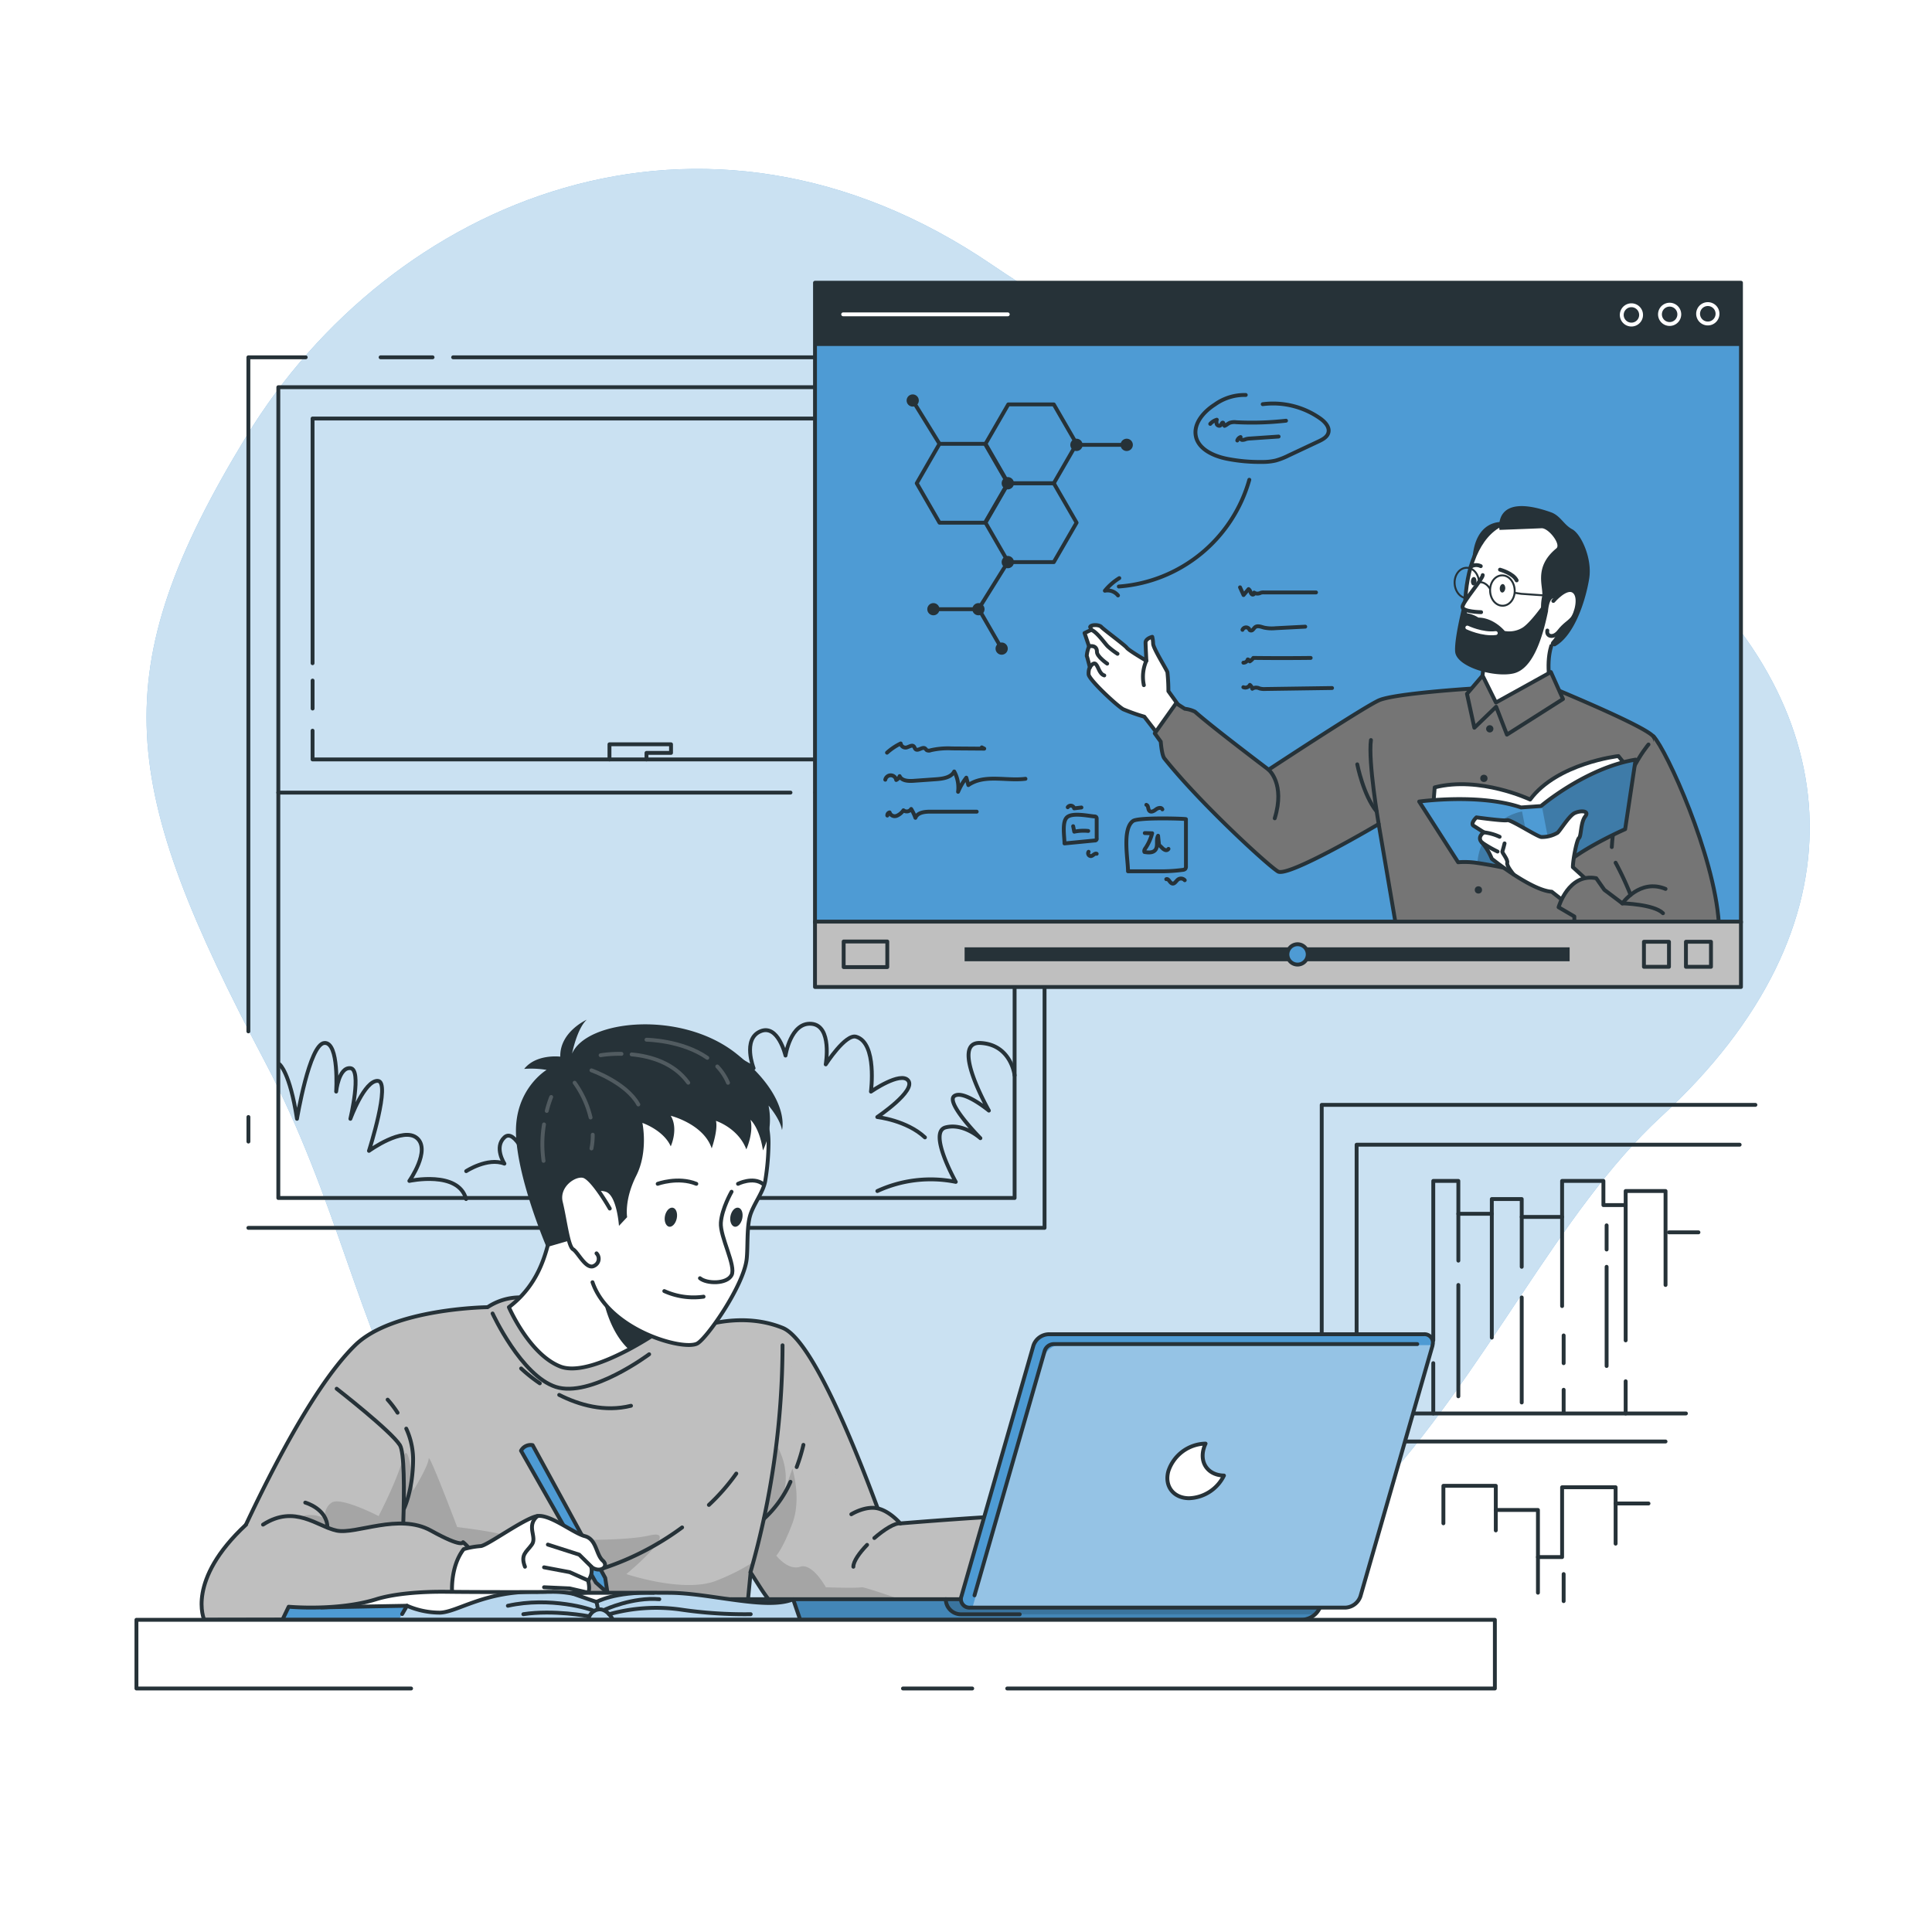 <svg class="animated" id="freepik_stories-online-learning" xmlns="http://www.w3.org/2000/svg" xmlns:xlink="http://www.w3.org/1999/xlink" viewBox="0 0 500 500" version="1.1" xmlns:svgjs="http://svgjs.com/svgjs"><style>svg#freepik_stories-online-learning:not(.animated) .animable {opacity: 0;}svg#freepik_stories-online-learning.animated #freepik--background-simple--inject-39 {animation: 1s 1 forwards cubic-bezier(.36,-0.01,.5,1.38) fadeIn;animation-delay: 0s;}svg#freepik_stories-online-learning.animated #freepik--Window--inject-39 {animation: 1s 1 forwards cubic-bezier(.36,-0.01,.5,1.38) slideUp;animation-delay: 0s;}svg#freepik_stories-online-learning.animated #freepik--book-shelf--inject-39 {animation: 1s 1 forwards cubic-bezier(.36,-0.01,.5,1.38) slideUp;animation-delay: 0s;}svg#freepik_stories-online-learning.animated #freepik--Screen--inject-39 {animation: 1s 1 forwards cubic-bezier(.36,-0.01,.5,1.38) slideLeft;animation-delay: 0s;}svg#freepik_stories-online-learning.animated #freepik--Character--inject-39 {animation: 1s 1 forwards cubic-bezier(.36,-0.01,.5,1.38) slideRight;animation-delay: 0s;}            @keyframes fadeIn {                0% {                    opacity: 0;                }                100% {                    opacity: 1;                }            }                    @keyframes slideUp {                0% {                    opacity: 0;                    transform: translateY(30px);                }                100% {                    opacity: 1;                    transform: inherit;                }            }                    @keyframes slideLeft {                0% {                    opacity: 0;                    transform: translateX(-30px);                }                100% {                    opacity: 1;                    transform: translateX(0);                }            }                    @keyframes slideRight {                0% {                    opacity: 0;                    transform: translateX(30px);                }                100% {                    opacity: 1;                    transform: translateX(0);                }            }        </style><g id="freepik--background-simple--inject-39" class="animable" style="transform-origin: 253.139px 238.164px;"><path d="M209.77,428.93C90.17,408,106.17,346.13,68.53,274.71S26.44,174.22,63.72,113,181.64,17.35,256.79,68.56s130,35.33,175.46,75.22,51.56,95.57-2.33,145.18S357.24,454.71,209.77,428.93Z" style="fill: rgb(78, 155, 212); transform-origin: 253.139px 238.164px;" id="elkxngxi9jau" class="animable"></path><g id="elu0oe18fww6i"><path d="M209.77,428.93C90.17,408,106.17,346.13,68.53,274.71S26.44,174.22,63.72,113,181.64,17.35,256.79,68.56s130,35.33,175.46,75.22,51.56,95.57-2.33,145.18S357.24,454.71,209.77,428.93Z" style="fill: rgb(255, 255, 255); opacity: 0.7; transform-origin: 253.139px 238.164px;" class="animable"></path></g></g><g id="freepik--Window--inject-39" class="animable" style="transform-origin: 167.305px 205.12px;"><polyline points="64.28 266.92 64.28 92.47 79.12 92.47" style="fill: none; stroke: rgb(38, 50, 56); stroke-linecap: round; stroke-linejoin: round; transform-origin: 71.7px 179.695px;" id="elotmuftkiqh" class="animable"></polyline><line x1="64.29" y1="295.44" x2="64.29" y2="289.08" style="fill: none; stroke: rgb(38, 50, 56); stroke-linecap: round; stroke-linejoin: round; transform-origin: 64.29px 292.26px;" id="el4cue5r52k6s" class="animable"></line><polyline points="117.27 92.47 270.33 92.47 270.33 317.77 64.28 317.77" style="fill: none; stroke: rgb(38, 50, 56); stroke-linecap: round; stroke-linejoin: round; transform-origin: 167.305px 205.12px;" id="elozsgo9yavz" class="animable"></polyline><line x1="98.5" y1="92.47" x2="111.95" y2="92.47" style="fill: none; stroke: rgb(38, 50, 56); stroke-linecap: round; stroke-linejoin: round; transform-origin: 105.225px 92.47px;" id="elmwj795sn9l" class="animable"></line><rect x="72.03" y="100.21" width="190.55" height="209.83" style="fill: none; stroke: rgb(38, 50, 56); stroke-linecap: round; stroke-linejoin: round; transform-origin: 167.305px 205.125px;" id="el1v48xjnbr0u" class="animable"></rect><polyline points="253.72 114.93 253.72 196.54 80.89 196.54 80.89 189.1" style="fill: none; stroke: rgb(38, 50, 56); stroke-linecap: round; stroke-linejoin: round; transform-origin: 167.305px 155.735px;" id="el80e32g3yifi" class="animable"></polyline><polyline points="80.89 171.64 80.89 108.31 253.72 108.31" style="fill: none; stroke: rgb(38, 50, 56); stroke-linecap: round; stroke-linejoin: round; transform-origin: 167.305px 139.975px;" id="els1t31ypcbfc" class="animable"></polyline><line x1="80.9" y1="183.37" x2="80.9" y2="176.13" style="fill: none; stroke: rgb(38, 50, 56); stroke-linecap: round; stroke-linejoin: round; transform-origin: 80.9px 179.75px;" id="elkgm2tbkt5zp" class="animable"></line><line x1="224.54" y1="205.12" x2="262.58" y2="205.12" style="fill: none; stroke: rgb(38, 50, 56); stroke-linecap: round; stroke-linejoin: round; transform-origin: 243.56px 205.12px;" id="eliy562kh62rq" class="animable"></line><line x1="211.01" y1="205.12" x2="216.39" y2="205.12" style="fill: none; stroke: rgb(38, 50, 56); stroke-linecap: round; stroke-linejoin: round; transform-origin: 213.7px 205.12px;" id="el8ox7n36m7p" class="animable"></line><line x1="72.03" y1="205.12" x2="204.58" y2="205.12" style="fill: none; stroke: rgb(38, 50, 56); stroke-linecap: round; stroke-linejoin: round; transform-origin: 138.305px 205.12px;" id="el0vh9k8zx9qdc" class="animable"></line><polyline points="157.73 196.54 157.73 192.62 173.66 192.62 173.66 194.85 167.31 194.85 167.31 196.54" style="fill: none; stroke: rgb(38, 50, 56); stroke-linecap: round; stroke-linejoin: round; transform-origin: 165.695px 194.58px;" id="elfpofj8kb9qp" class="animable"></polyline><path d="M72.36,275.45s2.64,2,4.5,14.1c0,0,3.2-19.33,7.08-19.63S87,282.5,87,282.5s.64-6.35,3.68-6.06,0,13.11,0,13.11,3.65-10,7.1-9.82-2.29,18.11-2.29,18.11,8.86-6.42,12.45-3.28-2,11.06-2,11.06,12.71-2.76,14.68,4.69" style="fill: none; stroke: rgb(38, 50, 56); stroke-linecap: round; stroke-linejoin: round; transform-origin: 96.49px 290.112px;" id="el7ijrji8671" class="animable"></path><path d="M120.65,303.09s5.54-3.63,9.89-1.94c0,0-2.77-4.22,0-6.8s6.33,6.8,6.33,6.8.4-15.71,5.94-14.92,0,14.92,0,14.92,9.89-8.76,12.26-5.71-1.58,7.65-1.58,7.65,5.93-1.9,10.28,2.53c0,0,6.63-6.77,14-7.74,0,0-4.9-14.22-2.52-17.09s6.68,12.41,6.68,12.41,1.89-9.94,8.08-10.7c0,0-5.16-2.81-3.63-7.05s8.65,1,8.65,1-2.93-7.47,1.7-9.52,6.56,6.25,6.56,6.25,1.29-8.7,6.73-8.22,3.68,10.5,3.68,10.5,5.13-8,7.88-7.15c5.49,1.62,3.82,14.2,3.82,14.2s7.67-5.33,9.64-2.88c2.13,2.65-8,9.46-8,9.46s7.61.84,12.34,5.27" style="fill: none; stroke: rgb(38, 50, 56); stroke-linecap: round; stroke-linejoin: round; transform-origin: 180.015px 285.28px;" id="elt0dyq6t5bkc" class="animable"></path><path d="M262.58,278.32s-.87-8-8.86-8.4,2.2,17.5,2.2,17.5-6.59-5.45-8.95-3.77,6.75,10.91,6.75,10.91-4.37-4-9-2.79,2.63,14.1,2.63,14.1a32.92,32.92,0,0,0-20.29,2.37" style="fill: none; stroke: rgb(38, 50, 56); stroke-linecap: round; stroke-linejoin: round; transform-origin: 244.82px 289.077px;" id="elpp0tsjn1lgd" class="animable"></path></g><g id="freepik--book-shelf--inject-39" class="animable" style="transform-origin: 398.18px 350.155px;"><polyline points="342.06 385.62 342.06 285.94 454.3 285.94" style="fill: none; stroke: rgb(38, 50, 56); stroke-linecap: round; stroke-linejoin: round; transform-origin: 398.18px 335.78px;" id="elr8az315vhdj" class="animable"></polyline><polyline points="450.22 296.25 351.09 296.25 351.09 389.1" style="fill: none; stroke: rgb(38, 50, 56); stroke-linecap: round; stroke-linejoin: round; transform-origin: 400.655px 342.675px;" id="elk9crwddj5k" class="animable"></polyline><polyline points="370.93 346.89 370.93 305.62 377.42 305.62 377.42 314.13 386.08 314.13 386.08 310.31 393.82 310.31 393.82 314.94 404.27 314.94 404.27 305.62 414.96 305.62 414.96 311.88 420.72 311.88 420.72 308.24 431.04 308.24 431.04 332.55" style="fill: none; stroke: rgb(38, 50, 56); stroke-linecap: round; stroke-linejoin: round; transform-origin: 400.985px 326.255px;" id="elv8l9yilrxc" class="animable"></polyline><line x1="420.72" y1="311.88" x2="420.72" y2="346.89" style="fill: none; stroke: rgb(38, 50, 56); stroke-linecap: round; stroke-linejoin: round; transform-origin: 420.72px 329.385px;" id="el1n4a2ivgmfm" class="animable"></line><line x1="415.79" y1="317.12" x2="415.79" y2="323.37" style="fill: none; stroke: rgb(38, 50, 56); stroke-linecap: round; stroke-linejoin: round; transform-origin: 415.79px 320.245px;" id="eldzxvyty2o3" class="animable"></line><line x1="415.79" y1="327.85" x2="415.79" y2="353.52" style="fill: none; stroke: rgb(38, 50, 56); stroke-linecap: round; stroke-linejoin: round; transform-origin: 415.79px 340.685px;" id="elq5kga3xaod" class="animable"></line><line x1="404.27" y1="314.95" x2="404.27" y2="338.01" style="fill: none; stroke: rgb(38, 50, 56); stroke-linecap: round; stroke-linejoin: round; transform-origin: 404.27px 326.48px;" id="elomthdoo4wc" class="animable"></line><line x1="404.67" y1="345.61" x2="404.67" y2="352.79" style="fill: none; stroke: rgb(38, 50, 56); stroke-linecap: round; stroke-linejoin: round; transform-origin: 404.67px 349.2px;" id="elri4pvan119" class="animable"></line><line x1="393.82" y1="314.95" x2="393.82" y2="327.85" style="fill: none; stroke: rgb(38, 50, 56); stroke-linecap: round; stroke-linejoin: round; transform-origin: 393.82px 321.4px;" id="elpeaieydgeii" class="animable"></line><line x1="393.82" y1="335.78" x2="393.82" y2="362.96" style="fill: none; stroke: rgb(38, 50, 56); stroke-linecap: round; stroke-linejoin: round; transform-origin: 393.82px 349.37px;" id="el53ourqmimhu" class="animable"></line><line x1="386.08" y1="314.13" x2="386.08" y2="346.17" style="fill: none; stroke: rgb(38, 50, 56); stroke-linecap: round; stroke-linejoin: round; transform-origin: 386.08px 330.15px;" id="elf2iazvzuvj" class="animable"></line><line x1="377.42" y1="314.13" x2="377.42" y2="326.25" style="fill: none; stroke: rgb(38, 50, 56); stroke-linecap: round; stroke-linejoin: round; transform-origin: 377.42px 320.19px;" id="elnhnzwzqfb" class="animable"></line><line x1="377.42" y1="332.55" x2="377.42" y2="361.36" style="fill: none; stroke: rgb(38, 50, 56); stroke-linecap: round; stroke-linejoin: round; transform-origin: 377.42px 346.955px;" id="elousmufe090e" class="animable"></line><line x1="370.93" y1="352.79" x2="370.93" y2="365.8" style="fill: none; stroke: rgb(38, 50, 56); stroke-linecap: round; stroke-linejoin: round; transform-origin: 370.93px 359.295px;" id="eloicwihprg1f" class="animable"></line><line x1="357.54" y1="365.8" x2="436.32" y2="365.8" style="fill: none; stroke: rgb(38, 50, 56); stroke-linecap: round; stroke-linejoin: round; transform-origin: 396.93px 365.8px;" id="elit9j3jgfx6h" class="animable"></line><line x1="420.72" y1="365.8" x2="420.72" y2="357.47" style="fill: none; stroke: rgb(38, 50, 56); stroke-linecap: round; stroke-linejoin: round; transform-origin: 420.72px 361.635px;" id="el80f57hfxjx3" class="animable"></line><line x1="404.67" y1="359.67" x2="404.67" y2="365.41" style="fill: none; stroke: rgb(38, 50, 56); stroke-linecap: round; stroke-linejoin: round; transform-origin: 404.67px 362.54px;" id="el5o97he7kymm" class="animable"></line><line x1="431.92" y1="318.93" x2="439.56" y2="318.93" style="fill: none; stroke: rgb(38, 50, 56); stroke-linecap: round; stroke-linejoin: round; transform-origin: 435.74px 318.93px;" id="elh48wv9u7w6d" class="animable"></line><line x1="357.84" y1="373.06" x2="431.04" y2="373.06" style="fill: none; stroke: rgb(38, 50, 56); stroke-linecap: round; stroke-linejoin: round; transform-origin: 394.44px 373.06px;" id="el3vu757ge3l6" class="animable"></line><polyline points="373.55 394.23 373.55 384.53 387.11 384.53 387.11 390.78 398.02 390.78 398.02 402.97 404.27 402.97 404.27 384.9 418.12 384.9 418.12 389.1 426.63 389.1" style="fill: none; stroke: rgb(38, 50, 56); stroke-linecap: round; stroke-linejoin: round; transform-origin: 400.09px 393.75px;" id="eldg0qya8185f" class="animable"></polyline><line x1="418.12" y1="389.1" x2="418.12" y2="399.5" style="fill: none; stroke: rgb(38, 50, 56); stroke-linecap: round; stroke-linejoin: round; transform-origin: 418.12px 394.3px;" id="elo4l9fi8fcpo" class="animable"></line><line x1="404.67" y1="407.37" x2="404.67" y2="414.37" style="fill: none; stroke: rgb(38, 50, 56); stroke-linecap: round; stroke-linejoin: round; transform-origin: 404.67px 410.87px;" id="elbj4t54ecaen" class="animable"></line><line x1="398.02" y1="402.97" x2="398.02" y2="412.19" style="fill: none; stroke: rgb(38, 50, 56); stroke-linecap: round; stroke-linejoin: round; transform-origin: 398.02px 407.58px;" id="elzb27y5sn4ti" class="animable"></line><line x1="387.11" y1="390.78" x2="387.11" y2="396.07" style="fill: none; stroke: rgb(38, 50, 56); stroke-linecap: round; stroke-linejoin: round; transform-origin: 387.11px 393.425px;" id="el0527xjae1608" class="animable"></line></g><g id="freepik--Screen--inject-39" class="animable animator-active" style="transform-origin: 330.74px 164.3px;"><rect x="210.92" y="73.17" width="239.64" height="165.57" style="fill: rgb(78, 155, 212); stroke: rgb(38, 50, 56); stroke-linecap: round; stroke-linejoin: round; transform-origin: 330.74px 155.955px;" id="elj121nx68c6" class="animable"></rect><rect x="210.92" y="73.17" width="239.64" height="16.37" style="fill: rgb(38, 50, 56); transform-origin: 330.74px 81.355px;" id="elgtairdouxb9" class="animable"></rect><path d="M308,186.69l-5.62-7.82a48.59,48.59,0,0,0-.25-4.89c-.21-.73-3.62-6.1-3.7-7.37a8.56,8.56,0,0,0-.23-1.8s-1.75.44-1.73,1.51.21,4.68.21,4.68-4.56-2.66-5.07-3.36-6.07-4.78-6.59-5.39-2.64-.65-2.89,0l.3.75-1.75.83,1.17,3.47a7.68,7.68,0,0,0-.6,2.46c.19.43.81,3,.81,3s-.38.39-.33,1.75,7.52,8.31,9,9.06a48.75,48.75,0,0,0,5.42,1.91l4.69,6.07Z" style="fill: rgb(255, 255, 255); stroke: rgb(38, 50, 56); stroke-linecap: round; stroke-linejoin: round; transform-origin: 294.34px 176.664px;" id="elk18trhkuqo" class="animable"></path><path d="M296.67,171a10.32,10.32,0,0,0-.64,6.32" style="fill: none; stroke: rgb(38, 50, 56); stroke-linecap: round; stroke-linejoin: round; transform-origin: 296.235px 174.16px;" id="el1q7lizrvcam" class="animable"></path><path d="M282.42,163c1.51.58,3.4,3.4,4.27,4.27a19.8,19.8,0,0,0,2.52,1.93" style="fill: none; stroke: rgb(38, 50, 56); stroke-linecap: round; stroke-linejoin: round; transform-origin: 285.815px 166.1px;" id="el0tbrz2zs6yx" class="animable"></path><path d="M281.84,167.27c1.24-.26,2.08.22,2.05,1.43s2.65,3.05,2.65,3.05" style="fill: none; stroke: rgb(38, 50, 56); stroke-linecap: round; stroke-linejoin: round; transform-origin: 284.19px 169.476px;" id="el67knu0mfezb" class="animable"></path><path d="M282.05,172.73s.87-1.55,1.56-.84.91,2.53,2.18,2.91" style="fill: none; stroke: rgb(38, 50, 56); stroke-linecap: round; stroke-linejoin: round; transform-origin: 283.92px 173.252px;" id="el86mbo4esxvs" class="animable"></path><path d="M381.08,178.19s-19.73,1.22-24.08,3c-3.57,1.47-28.68,18-28.68,18s-14.77-11.14-19.06-15a8.14,8.14,0,0,0-2.63-.76L304.38,182l-5.53,7.79,1.55,2.15s.25,3.47.94,4.34c9.18,11.53,26.76,27.67,29.4,29.26s26.06-12.27,26.06-12.27l4.35,25.5H431s-.18-44.75-3.12-48.18-36.64-16.88-36.64-16.88Z" style="fill: rgb(117, 117, 117); stroke: rgb(38, 50, 56); stroke-linecap: round; stroke-linejoin: round; transform-origin: 364.925px 206.24px;" id="elj84zucaz09" class="animable"></path><path d="M404.67,162s-6.26,4.2-2.94,17.62c0,0-9.43,6.74-18.76-.06,0,0,2.15-10.7,0-12.85" style="fill: rgb(255, 255, 255); stroke: rgb(38, 50, 56); stroke-linecap: round; stroke-linejoin: round; transform-origin: 393.82px 172.299px;" id="elrjkti8px5x" class="animable"></path><path d="M426.63,192.67s-8.51,9.79-9.5,26.55" style="fill: none; stroke: rgb(38, 50, 56); stroke-linecap: round; stroke-linejoin: round; transform-origin: 421.88px 205.945px;" id="el1qdl18j338w" class="animable"></path><path d="M389.18,135.11s-5.58-.84-7.53,6a17.52,17.52,0,0,0,1.29,12.52L393.2,144Z" style="fill: rgb(38, 50, 56); transform-origin: 387.12px 144.354px;" id="elog4d6awtd8" class="animable"></path><path d="M402.76,166.08c7.19-8.58,12.27-22.88,1.47-28.59C383.39,126.47,376.5,148,380,168c1.08,6.17,9.46,3.42,15.59,1.19" style="fill: rgb(255, 255, 255); stroke: rgb(38, 50, 56); stroke-linecap: round; stroke-linejoin: round; transform-origin: 394.794px 153.135px;" id="eljb33nq3o9w" class="animable"></path><path d="M388.2,147.43s3.44.93,4.31,2.77" style="fill: none; stroke: rgb(38, 50, 56); stroke-linecap: round; stroke-linejoin: round; transform-origin: 390.355px 148.815px;" id="ely26zqavq0eg" class="animable"></path><path d="M383.22,146.52a2.64,2.64,0,0,0-2.58.14" style="fill: none; stroke: rgb(38, 50, 56); stroke-linecap: round; stroke-linejoin: round; transform-origin: 381.93px 146.454px;" id="el7rf3alskuie" class="animable"></path><path d="M388.14,152.17c-.06.61.21,1.14.6,1.18s.76-.43.82-1-.21-1.15-.6-1.19S388.2,151.55,388.14,152.17Z" style="fill: rgb(38, 50, 56); transform-origin: 388.85px 152.255px;" id="elygx8qaslxt" class="animable"></path><path d="M380.68,150.32c-.05.62.22,1.15.61,1.19s.76-.43.82-1-.21-1.14-.61-1.18S380.74,149.71,380.68,150.32Z" style="fill: rgb(38, 50, 56); transform-origin: 381.396px 150.42px;" id="elqhcu8wjxu2f" class="animable"></path><path d="M399.55,156.18s-3.23,4.68-5.4,6.18a6.61,6.61,0,0,1-4.73.94s-2.77-3.42-6.81-3.47a7.83,7.83,0,0,0-3.47-1.19l.23-5.22s-3.07,11.19-2.78,15.2,10.15,6.79,15.08,5.67,7.44-8.79,8.94-16C400.72,157.69,399.55,156.18,399.55,156.18Z" style="fill: rgb(38, 50, 56); transform-origin: 388.594px 163.98px;" id="elbm32cjwfc9k" class="animable"></path><path d="M379.74,162.41s3.9,1.87,7.37,1.43" style="fill: none; stroke: rgb(255, 255, 255); stroke-linecap: round; stroke-linejoin: round; transform-origin: 383.425px 163.159px;" id="el13sbxu3z0il" class="animable"></path><path d="M402.78,141.92c1.28-1-2-5.3-3.84-5.21s-10.87.43-10.87.43-1.9-9.94,13.3-4.57c2.49.88,3.29,3.21,5.52,4.4s5.25,7.45,4.39,12.79-3.71,14.71-8.88,17.52c0,0-1.78-.18-.7-1.41,5.09-5.73-.24-16.51-1.09-7.6l-1.79-1.07a12.51,12.51,0,0,1,.3-2.91C399.5,151.84,396.79,146.83,402.78,141.92Z" style="fill: rgb(38, 50, 56); transform-origin: 399.712px 149.129px;" id="elnh1it978kd" class="animable"></path><path d="M402,155.53s3.27-3.88,5.25-2.56.65,6-.41,7.17-1.92,1.43-3.39,3.3-3.32,1.24-3-.26" style="fill: rgb(255, 255, 255); stroke: rgb(38, 50, 56); stroke-linecap: round; stroke-linejoin: round; transform-origin: 404.342px 158.646px;" id="elcswi3yy84yv" class="animable"></path><path d="M392,152.67c.11,2.17-1.21,4-3,4.09s-3.25-1.59-3.36-3.76,1.21-4,3-4.09S391.87,150.5,392,152.67Z" style="fill: none; stroke: rgb(38, 50, 56); stroke-miterlimit: 10; stroke-width: 0.5px; transform-origin: 388.82px 152.835px;" id="elildtjwa8o1" class="animable"></path><path d="M382.78,150.7c.12,2.17-1.21,4-2.95,4.1s-3.25-1.6-3.37-3.77,1.22-4,3-4.09S382.67,148.53,382.78,150.7Z" style="fill: none; stroke: rgb(38, 50, 56); stroke-miterlimit: 10; stroke-width: 0.5px; transform-origin: 379.62px 150.87px;" id="elot48kyz0xcf" class="animable"></path><path d="M383.73,148.84c0,1-5.18,6.91-5.24,8.21s4.82,1.38,4.82,1.38" style="fill: rgb(255, 255, 255); stroke: rgb(38, 50, 56); stroke-linecap: round; stroke-linejoin: round; transform-origin: 381.11px 153.635px;" id="elgzojklsxmwl" class="animable"></path><path d="M382.78,150.7s1.55-.39,2.85,1.7" style="fill: none; stroke: rgb(38, 50, 56); stroke-miterlimit: 10; stroke-width: 0.5px; transform-origin: 384.205px 151.536px;" id="elhbb11m9rdd8" class="animable"></path><polyline points="392.02 153.43 393.7 153.68 403.13 154.34" style="fill: none; stroke: rgb(38, 50, 56); stroke-miterlimit: 10; stroke-width: 0.5px; transform-origin: 397.575px 153.885px;" id="eljx5czko2ybl" class="animable"></polyline><path d="M420.72,198l-1.88-2.33S403,197.48,396,206.92c0,0-13-6.14-24.7-3.15l-.34,4.19,25.59,15.31,10-4.16Z" style="fill: rgb(255, 255, 255); stroke: rgb(38, 50, 56); stroke-linecap: round; stroke-linejoin: round; transform-origin: 395.84px 209.47px;" id="eldewgsy10n" class="animable"></path><path d="M423.29,196.59l-2.7,18s-14.9,6.54-18,11.8l-.74.1-3.5.49-1.89-.56a105.85,105.85,0,0,0-14.1-3.08,21.76,21.76,0,0,0-5-.19l-10.08-15.71s15.59-2.16,26.37,1.53l5.16-.36.19-.16C400.55,207.18,411.41,198.55,423.29,196.59Z" style="fill: rgb(78, 155, 212); transform-origin: 395.285px 211.785px;" id="el2raoan3addn" class="animable"></path><g style="clip-path: url(&quot;#freepik--clip-path--inject-39&quot;); transform-origin: 402.815px 211.54px;" id="elaznjqog8i9g" class="animable"><g id="eln3rdei9zmia"><path d="M401.65,222.29,399,208.44c1.54-1.26,12.4-9.89,24.28-11.85l-2.7,18s-14.9,6.54-18,11.8l-.74.1Z" style="fill-opacity: 0.7; opacity: 0.3; transform-origin: 411.14px 211.54px;" class="animable"></path></g><g id="el7upcer06i4u"><path d="M396.52,223.27l-.07,3.14a105.85,105.85,0,0,0-14.1-3.08A14.62,14.62,0,0,1,393.9,210Z" style="fill-opacity: 0.7; opacity: 0.3; transform-origin: 389.435px 218.205px;" class="animable"></path></g></g><path d="M423.29,196.59l-2.7,18s-14.9,6.54-18,11.8l-.74.1-3.5.49-1.89-.56a105.85,105.85,0,0,0-14.1-3.08,21.76,21.76,0,0,0-5-.19l-10.08-15.71s15.59-2.16,26.37,1.53l5.16-.36.19-.16C400.55,207.18,411.41,198.55,423.29,196.59Z" style="fill: none; stroke: rgb(38, 50, 56); stroke-linecap: round; stroke-linejoin: round; transform-origin: 395.285px 211.785px;" id="elb46fbool7ch" class="animable"></path><path d="M401.59,230.78c-5.34-.34-15.5-8.52-15.5-8.52a15,15,0,0,0-2.54-4.19c-1.45-1.45.48-2.66.48-2.66s-1.69-1.09-2.65-1.69.72-2.18.72-2.18,7.25,1,8,.73,7.71,4.23,8.79,4.35a8,8,0,0,0,4.18-1.09c.72-.6,2.95-4.35,4.4-5.08s4-.72,2.78.85-1,5.07-1.6,5.56-1.59,5.75-1.59,7.56l7.9,7.22-4.5,6.13Z" style="fill: rgb(255, 255, 255); stroke: rgb(38, 50, 56); stroke-linecap: round; stroke-linejoin: round; transform-origin: 398.022px 223.876px;" id="elips632hksnn" class="animable"></path><path d="M384,215.41a13.19,13.19,0,0,1,4.1,1.15" style="fill: none; stroke: rgb(38, 50, 56); stroke-linecap: round; stroke-linejoin: round; transform-origin: 386.05px 215.985px;" id="eldefias27b3a" class="animable"></path><path d="M389.38,218.27s-.45,1.83-.57,2.11,1.49,2.07,1.26,2.89,1.63,3,1.63,3" style="fill: none; stroke: rgb(38, 50, 56); stroke-linecap: round; stroke-linejoin: round; transform-origin: 390.252px 222.27px;" id="elvvpjhf9bto" class="animable"></path><path d="M387.56,220.38a30.66,30.66,0,0,1-4-2.31" style="fill: none; stroke: rgb(38, 50, 56); stroke-linecap: round; stroke-linejoin: round; transform-origin: 385.56px 219.225px;" id="el5ozbccxxyn5" class="animable"></path><polygon points="383.69 174.84 387.15 181.81 401.37 173.93 404.5 180.91 389.99 190.12 387.2 182.91 381.56 188.34 379.65 179.56 383.69 174.84" style="fill: rgb(117, 117, 117); stroke: rgb(38, 50, 56); stroke-linecap: round; stroke-linejoin: round; transform-origin: 392.075px 182.025px;" id="eljarn7qqm2i" class="animable"></polygon><path d="M427.92,190.56c3.45,3.69,15.72,30.75,16.9,48.18H407.44v-1.56l-4.08-2.39s2.53-8.9,9.74-7.51l2.1,3,4.65,3.5s8.16.21,10.53,2.56" style="fill: rgb(117, 117, 117); stroke: rgb(38, 50, 56); stroke-linecap: round; stroke-linejoin: round; transform-origin: 424.09px 214.65px;" id="elpilbjqeak6" class="animable"></path><path d="M419.85,233.82s4.53-6.53,11.19-3.77" style="fill: none; stroke: rgb(38, 50, 56); stroke-linecap: round; stroke-linejoin: round; transform-origin: 425.445px 231.595px;" id="ell7x56ei1oan" class="animable"></path><path d="M418.12,223.27A79,79,0,0,1,422,231.6" style="fill: none; stroke: rgb(38, 50, 56); stroke-linecap: round; stroke-linejoin: round; transform-origin: 420.06px 227.435px;" id="elqm60axsbtm" class="animable"></path><path d="M356.8,213.24s-2.77-16.14-2-21.72" style="fill: rgb(117, 117, 117); stroke: rgb(38, 50, 56); stroke-linecap: round; stroke-linejoin: round; transform-origin: 355.732px 202.38px;" id="ely8qavwis27e" class="animable"></path><path d="M351.26,197.81s1.54,7.93,5,12.18" style="fill: rgb(117, 117, 117); stroke: rgb(38, 50, 56); stroke-linecap: round; stroke-linejoin: round; transform-origin: 353.76px 203.9px;" id="elktnqdaeky8n" class="animable"></path><path d="M328.32,199.2s4.35,3.6,1.58,12.58" style="fill: rgb(117, 117, 117); stroke: rgb(38, 50, 56); stroke-linecap: round; stroke-linejoin: round; transform-origin: 329.571px 205.49px;" id="elybf5yridyy9" class="animable"></path><path d="M386.49,188.62a.94.94,0,1,1-.93-.94A.93.93,0,0,1,386.49,188.62Z" style="fill: rgb(38, 50, 56); transform-origin: 385.55px 188.62px;" id="elryrfcc2hgur" class="animable"></path><circle cx="384.03" cy="201.44" r="0.94" style="fill: rgb(38, 50, 56); transform-origin: 384.03px 201.44px;" id="elcmqjl3kja4" class="animable"></circle><circle cx="382.61" cy="230.31" r="0.94" style="fill: rgb(38, 50, 56); transform-origin: 382.61px 230.31px;" id="el0u5esj8xqyg" class="animable"></circle><polygon points="260.94 145.48 272.72 145.48 278.62 135.27 272.72 125.07 260.94 125.07 255.05 135.27 260.94 145.48" style="fill: none; stroke: rgb(38, 50, 56); stroke-linecap: round; stroke-linejoin: round; transform-origin: 266.835px 135.275px;" id="eltjdohf0vot" class="animable"></polygon><polyline points="259.23 167.86 253.34 157.66 241.56 157.66" style="fill: none; stroke: rgb(38, 50, 56); stroke-linecap: round; stroke-linejoin: round; transform-origin: 250.395px 162.76px;" id="elq2gnv40k55l" class="animable"></polyline><polygon points="243.14 135.27 254.92 135.27 260.81 125.07 254.92 114.86 243.14 114.86 237.25 125.07 243.14 135.27" style="fill: none; stroke: rgb(38, 50, 56); stroke-linecap: round; stroke-linejoin: round; transform-origin: 249.03px 125.065px;" id="el1djyifqws9k" class="animable"></polygon><polygon points="260.94 125.07 272.72 125.07 278.62 114.86 272.72 104.66 260.94 104.66 255.05 114.86 260.94 125.07" style="fill: none; stroke: rgb(38, 50, 56); stroke-linecap: round; stroke-linejoin: round; transform-origin: 266.835px 114.865px;" id="elbpx3pjzxxde" class="animable"></polygon><path d="M259.23,125.07a1.59,1.59,0,1,1,1.58,1.58A1.58,1.58,0,0,1,259.23,125.07Z" style="fill: rgb(38, 50, 56); transform-origin: 260.82px 125.06px;" id="eljj3ni848mg" class="animable"></path><circle cx="236.21" cy="103.65" r="1.58" style="fill: rgb(38, 50, 56); transform-origin: 236.21px 103.65px;" id="elllhex4jcwq" class="animable"></circle><path d="M257.65,167.86a1.58,1.58,0,1,1,1.58,1.58A1.58,1.58,0,0,1,257.65,167.86Z" style="fill: rgb(38, 50, 56); transform-origin: 259.23px 167.86px;" id="elyb6k2qu7bn" class="animable"></path><circle cx="241.56" cy="157.66" r="1.58" style="fill: rgb(38, 50, 56); transform-origin: 241.56px 157.66px;" id="elnkhqfcxtf6s" class="animable"></circle><path d="M290,115.13a1.59,1.59,0,1,1,1.58,1.59A1.58,1.58,0,0,1,290,115.13Z" style="fill: rgb(38, 50, 56); transform-origin: 291.59px 115.13px;" id="elyc3g5te2w4j" class="animable"></path><circle cx="253.22" cy="157.66" r="1.58" style="fill: rgb(38, 50, 56); transform-origin: 253.22px 157.66px;" id="el7m93rgdsozu" class="animable"></circle><path d="M277,115.13a1.59,1.59,0,1,1,1.59,1.59A1.59,1.59,0,0,1,277,115.13Z" style="fill: rgb(38, 50, 56); transform-origin: 278.59px 115.13px;" id="el4gibskwnzyq" class="animable"></path><path d="M259.23,145.48a1.59,1.59,0,1,1,1.58,1.58A1.59,1.59,0,0,1,259.23,145.48Z" style="fill: rgb(38, 50, 56); transform-origin: 260.82px 145.47px;" id="elbnryhumafhm" class="animable"></path><line x1="278.62" y1="115.13" x2="291.59" y2="115.13" style="fill: none; stroke: rgb(38, 50, 56); stroke-linecap: round; stroke-linejoin: round; transform-origin: 285.105px 115.13px;" id="elvge7yvje87e" class="animable"></line><line x1="260.81" y1="145.48" x2="253.22" y2="157.66" style="fill: none; stroke: rgb(38, 50, 56); stroke-linecap: round; stroke-linejoin: round; transform-origin: 257.015px 151.57px;" id="eld6rv0mqkk3h" class="animable"></line><line x1="243.14" y1="114.86" x2="236.21" y2="103.65" style="fill: none; stroke: rgb(38, 50, 56); stroke-linecap: round; stroke-linejoin: round; transform-origin: 239.675px 109.255px;" id="elcl3h8jlii3" class="animable"></line><path d="M229.56,194.79a15.16,15.16,0,0,1,3.54-2.38,1.27,1.27,0,0,0,1.39,1.06c.71-.11,1.51-.81,2-.3.2.2.24.52.45.71.64.59,1.73-.68,2.45-.2.19.13.29.35.49.48a1.26,1.26,0,0,0,1,0,19.88,19.88,0,0,1,5.45-.47l8.39.06-.64-.33" style="fill: none; stroke: rgb(38, 50, 56); stroke-linecap: round; stroke-linejoin: round; transform-origin: 242.14px 193.6px;" id="elcolip1ndkvg" class="animable"></path><path d="M229.11,201.79a1.44,1.44,0,0,1,2.83.07,1.66,1.66,0,0,0,.88-1c.54,1.21,2.21,1.31,3.54,1.22l5.93-.42c1.78-.13,3.86-.45,4.66-2a8.68,8.68,0,0,1,1,5.26,16.51,16.51,0,0,1,2.13-3.66c.18.64.36,1.28.53,1.92,4.13-2.89,9.78-1,14.78-1.63" style="fill: none; stroke: rgb(38, 50, 56); stroke-linecap: round; stroke-linejoin: round; transform-origin: 247.25px 202.29px;" id="elxkytkf8rqum" class="animable"></path><path d="M229.64,211.06a.75.75,0,0,1,.59-.81,1.39,1.39,0,0,0,1.82.89,4,4,0,0,0,1.76-1.44,1.35,1.35,0,0,0,2-.34,12.06,12.06,0,0,1,1.1,2.29c.54-1.38,2.37-1.6,3.86-1.59l12,0" style="fill: none; stroke: rgb(38, 50, 56); stroke-linecap: round; stroke-linejoin: round; transform-origin: 241.203px 210.505px;" id="elnd399dp36w" class="animable"></path><path d="M322.4,102.22a13.16,13.16,0,0,0-8,2.47c-2.88,1.84-5.62,4.94-4.9,8.28s4.66,5.11,8.13,5.78a43.69,43.69,0,0,0,9.06.8,14.5,14.5,0,0,0,3.48-.37,18.38,18.38,0,0,0,3.34-1.31l7.74-3.64c1.06-.5,2.25-1.14,2.54-2.28.36-1.41-.85-2.72-2-3.57a21.17,21.17,0,0,0-15-3.78" style="fill: none; stroke: rgb(38, 50, 56); stroke-linecap: round; stroke-linejoin: round; transform-origin: 326.619px 110.886px;" id="elftjq62e67ap" class="animable"></path><path d="M313.21,109.7a3.68,3.68,0,0,1,1.7-1.08,1.83,1.83,0,0,0,0,1.18c.18.36.73.54,1,.24s.33-.78.63-.63l.36.8c.49-.17.87-.57,1.35-.78a3.75,3.75,0,0,1,1.7-.16,79,79,0,0,0,12.87-.39" style="fill: none; stroke: rgb(38, 50, 56); stroke-linecap: round; stroke-linejoin: round; transform-origin: 323.015px 109.415px;" id="elucgv3cuw4kq" class="animable"></path><path d="M320.21,114a1.37,1.37,0,0,1,.85-.89c-.23.25.05.68.39.74a2.29,2.29,0,0,0,1-.21,5.07,5.07,0,0,1,1.16-.16l7.29-.5" style="fill: none; stroke: rgb(38, 50, 56); stroke-linecap: round; stroke-linejoin: round; transform-origin: 325.555px 113.49px;" id="el3mkpewvq0lf" class="animable"></path><path d="M323.32,124.16a38,38,0,0,1-33.77,27.63" style="fill: none; stroke: rgb(38, 50, 56); stroke-linecap: round; stroke-linejoin: round; transform-origin: 306.435px 137.975px;" id="eliwu8gjmp8il" class="animable"></path><path d="M289.67,149.62a15.09,15.09,0,0,0-3.73,3.26,3.45,3.45,0,0,1,3.4,1.22" style="fill: none; stroke: rgb(38, 50, 56); stroke-linecap: round; stroke-linejoin: round; transform-origin: 287.805px 151.86px;" id="el1hctibatkjf" class="animable"></path><path d="M320.92,152l.91,2,1.3-1.54a1.27,1.27,0,0,1,.48.74c.1.28.25.59.53.67s.63-.3.42-.51a1.54,1.54,0,0,0,1.27.21c.19,0,.36-.14.55-.19a2.69,2.69,0,0,1,.69-.06l13.51,0" style="fill: none; stroke: rgb(38, 50, 56); stroke-linecap: round; stroke-linejoin: round; transform-origin: 330.75px 153px;" id="eld907m8kyd2b" class="animable"></path><path d="M321.55,163a1,1,0,0,1,1.69-.28,1.1,1.1,0,0,0,.2.35.59.59,0,0,0,.79-.1c.22-.2.36-.47.59-.65.63-.49,1.53-.11,2.3.1a9.86,9.86,0,0,0,3,.16l7.67-.4" style="fill: none; stroke: rgb(38, 50, 56); stroke-linecap: round; stroke-linejoin: round; transform-origin: 329.67px 162.629px;" id="elddlfkjjjsko" class="animable"></path><path d="M321.79,171.5a1.14,1.14,0,0,0,1.13-.84.64.64,0,0,1,.52.5,3,3,0,0,0,.92-.89q7.41.09,14.84,0" style="fill: none; stroke: rgb(38, 50, 56); stroke-linecap: round; stroke-linejoin: round; transform-origin: 330.495px 170.885px;" id="eln2md2kp81w" class="animable"></path><path d="M321.78,177.85a1.34,1.34,0,0,0,1.69-.6,1.79,1.79,0,0,1,.62,1,1.72,1.72,0,0,1,1.36-.25c.19,0,.38.13.57.18a4.56,4.56,0,0,0,1.47.13l17.24-.25" style="fill: none; stroke: rgb(38, 50, 56); stroke-linecap: round; stroke-linejoin: round; transform-origin: 333.255px 177.786px;" id="el89xtghj377p" class="animable"></path><path d="M275.49,218.28l7.83-.76a.46.46,0,0,0,.5-.59v-5a.68.68,0,0,0-.12-.47.66.66,0,0,0-.48-.17c-1.7-.15-5.53-1-7,.15S275.5,216.57,275.49,218.28Z" style="fill: none; stroke: rgb(38, 50, 56); stroke-linecap: round; stroke-linejoin: round; transform-origin: 279.574px 214.563px;" id="el32j7ofwha8u" class="animable"></path><path d="M277.73,213.82c.1.47.19.94.29,1.42a11.84,11.84,0,0,1,3.61-.19" style="fill: none; stroke: rgb(38, 50, 56); stroke-linecap: round; stroke-linejoin: round; transform-origin: 279.68px 214.53px;" id="elzwfrr7z5zo" class="animable"></path><path d="M281.72,220.44a.72.72,0,0,0,.66,1.11c.53-.1.95-.81,1.44-.59" style="fill: none; stroke: rgb(38, 50, 56); stroke-linecap: round; stroke-linejoin: round; transform-origin: 282.712px 220.996px;" id="eltd9goczpze" class="animable"></path><path d="M276.33,208.91a.92.92,0,0,1,1.66.29l1.88-.22" style="fill: none; stroke: rgb(38, 50, 56); stroke-linecap: round; stroke-linejoin: round; transform-origin: 278.1px 208.849px;" id="elhuign57k9jc" class="animable"></path><path d="M291.93,225.49q4,0,8,0a42.74,42.74,0,0,0,6.2-.37,1,1,0,0,0,.62-.26,1,1,0,0,0,.17-.7V212c0-.14-12.25-.53-13.68.46C290.36,214.48,291.93,222.38,291.93,225.49Z" style="fill: none; stroke: rgb(38, 50, 56); stroke-linecap: round; stroke-linejoin: round; transform-origin: 299.216px 218.65px;" id="elcyt24u7zil" class="animable"></path><path d="M296.27,215.6l1.91.05a13,13,0,0,1-1.61,3.67c-.26.35-.57.79-.38,1.18,1,.16,2.17.25,2.8-.52.82-1,.1-2.57.72-3.69l.24,2.37.83.79a2,2,0,0,0,.79.54.7.7,0,0,0,.83-.3" style="fill: none; stroke: rgb(38, 50, 56); stroke-linecap: round; stroke-linejoin: round; transform-origin: 299.266px 218.104px;" id="elzhoh70snrqe" class="animable"></path><path d="M301.83,227.53c.63-.23.89.95,1.54,1.12s1-.69,1.55-1.07a1.3,1.3,0,0,1,1.69.22" style="fill: none; stroke: rgb(38, 50, 56); stroke-linecap: round; stroke-linejoin: round; transform-origin: 304.22px 228.018px;" id="elmitleh0u5w" class="animable"></path><path d="M296.67,208.29c.6.15.36,1.15.81,1.58s1.2,0,1.71-.41,1.44-.59,1.63,0" style="fill: none; stroke: rgb(38, 50, 56); stroke-linecap: round; stroke-linejoin: round; transform-origin: 298.745px 209.169px;" id="elftgq1bz09is" class="animable"></path><rect x="210.92" y="238.51" width="239.64" height="16.92" style="fill: rgb(191, 191, 191); stroke: rgb(38, 50, 56); stroke-linecap: round; stroke-linejoin: round; transform-origin: 330.74px 246.97px;" id="elydno5b1a579" class="animable"></rect><rect x="249.64" y="245.17" width="156.58" height="3.6" style="fill: rgb(38, 50, 56); transform-origin: 327.93px 246.97px;" id="eldkuk555f9ec" class="animable"></rect><path d="M338.44,247a2.63,2.63,0,1,1-2.63-2.63A2.63,2.63,0,0,1,338.44,247Z" style="fill: rgb(78, 155, 212); stroke: rgb(38, 50, 56); stroke-linecap: round; stroke-linejoin: round; transform-origin: 335.81px 247px;" id="elsmm9k4ch14g" class="animable"></path><rect x="436.32" y="243.73" width="6.48" height="6.48" style="fill: none; stroke: rgb(38, 50, 56); stroke-linecap: round; stroke-linejoin: round; transform-origin: 439.56px 246.97px;" id="el3mxlj1350r" class="animable"></rect><rect x="425.45" y="243.73" width="6.48" height="6.48" style="fill: none; stroke: rgb(38, 50, 56); stroke-linecap: round; stroke-linejoin: round; transform-origin: 428.69px 246.97px;" id="elp2i2hk35nrd" class="animable"></rect><rect x="218.34" y="243.66" width="11.29" height="6.62" style="fill: none; stroke: rgb(38, 50, 56); stroke-linecap: round; stroke-linejoin: round; transform-origin: 223.985px 246.97px;" id="elvmlpscqq8e" class="animable"></rect><line x1="218.21" y1="81.35" x2="260.81" y2="81.35" style="fill: none; stroke: rgb(255, 255, 255); stroke-linecap: round; stroke-linejoin: round; transform-origin: 239.51px 81.35px;" id="elv9ue6sdhhk" class="animable"></line><path d="M444.49,81.2a2.51,2.51,0,1,1-2.5-2.5A2.5,2.5,0,0,1,444.49,81.2Z" style="fill: none; stroke: rgb(255, 255, 255); stroke-linecap: round; stroke-linejoin: round; transform-origin: 441.98px 81.21px;" id="elr4vm4npirtc" class="animable"></path><path d="M434.6,81.35a2.5,2.5,0,1,1-2.5-2.5A2.5,2.5,0,0,1,434.6,81.35Z" style="fill: none; stroke: rgb(255, 255, 255); stroke-linecap: round; stroke-linejoin: round; transform-origin: 432.1px 81.35px;" id="elefe2av87z3i" class="animable"></path><path d="M424.71,81.51a2.5,2.5,0,1,1-2.5-2.51A2.5,2.5,0,0,1,424.71,81.51Z" style="fill: none; stroke: rgb(255, 255, 255); stroke-linecap: round; stroke-linejoin: round; transform-origin: 422.21px 81.5px;" id="el6pjmkx77j5m" class="animable"></path></g><g id="freepik--Character--inject-39" class="animable" style="transform-origin: 211.09px 350.44px;"><path d="M234.77,412.2H211.09l-12.82-4.06-4-1.27-1.17,12.07-140.22.26s2.14-5.4,5.63-13.32c7.53-17.09,21.33-45.95,33.4-57.74,9.8-9.57,34.28-9.84,34.28-9.84a15.25,15.25,0,0,1,8.43-2.54c4.5.22,38.52,3.91,40.63,5a11.42,11.42,0,0,1,3.69,3.42s11.92-5.27,23.63-.52S234.77,412.2,234.77,412.2Z" style="fill: rgb(191, 191, 191); transform-origin: 143.825px 377.48px;" id="elrf6r3w2d68i" class="animable"></path><g style="clip-path: url(&quot;#freepik--clip-path-2--inject-39&quot;); transform-origin: 125.575px 397.62px;" id="elvutkcom5c3r" class="animable"><g id="elrhgaos71vqn"><path d="M198.27,408.14l-4-1.27-1.17,12.07-140.22.26s2.14-5.4,5.63-13.32c5.41-.13,11.51-.41,11.51-.41l3.14-10.27s4.93-5.21,11.09-2.14a3.85,3.85,0,0,1,1.59-4.19c2.38-1.58,12.14,3.49,12.14,3.49s4.7-9,6.3-14.89,2.66,8.33,2.66,8.33,4-6.54,4-8.33,7.38,17.73,7.38,17.73,9.76,1.17,12.4,2.17,28.92,2,37.38,0-6,10-6,10,14.86,5,23.26,1.72,12.16-6.79,12.16-6.79S197.83,404.73,198.27,408.14Z" style="fill-opacity: 0.7; opacity: 0.2; transform-origin: 125.575px 397.62px;" class="animable"></path></g></g><path d="M234.77,412.2H211.09l-12.82-4.06-4-1.27-1.17,12.07-140.22.26s2.14-5.4,5.63-13.32c7.53-17.09,21.33-45.95,33.4-57.74,9.8-9.57,34.28-9.84,34.28-9.84a15.25,15.25,0,0,1,8.43-2.54c4.5.22,38.52,3.91,40.63,5a11.42,11.42,0,0,1,3.69,3.42s11.92-5.27,23.63-.52S234.77,412.2,234.77,412.2Z" style="fill: none; stroke: rgb(38, 50, 56); stroke-linecap: round; stroke-linejoin: round; transform-origin: 143.825px 377.48px;" id="elozt1dvr3ua" class="animable"></path><path d="M190.55,381.36a53.13,53.13,0,0,1-7.09,8.11" style="fill: none; stroke: rgb(38, 50, 56); stroke-linecap: round; stroke-linejoin: round; transform-origin: 187.005px 385.415px;" id="el5u72pz60qgk" class="animable"></path><path d="M176.53,395.3a72.85,72.85,0,0,1-34.74,13.75" style="fill: none; stroke: rgb(38, 50, 56); stroke-linecap: round; stroke-linejoin: round; transform-origin: 159.16px 402.175px;" id="elwqd4qjt2owb" class="animable"></path><path d="M220.32,391.89s3.64-2.26,6.83-1.52,5.83,3.89,5.83,3.89,26.48-2.19,32.49-2,19.46,4.13,19.46,4.13,6.52-1.32,7.22-1.05-1.41,22.46-1.41,22.46h-86c-4.22,0-7.35-6.11-10.52-10.91a215.44,215.44,0,0,0,8.3-58.73" style="fill: rgb(191, 191, 191); transform-origin: 243.256px 382.98px;" id="elqlybrjlva6" class="animable"></path><g style="clip-path: url(&quot;#freepik--clip-path-3--inject-39&quot;); transform-origin: 219.08px 395.855px;" id="eltsvzkr24or" class="animable"><g id="el2zt9ou6f224"><path d="M243.92,417.78H204.76c-4.22,0-7.35-6.11-10.52-10.91a201.81,201.81,0,0,0,6.67-32.94s4.16,6.17,1.63,13.32l2.53-7.15s2.43,7.66,0,14.15-4.16,8.35-4.16,8.35,3,3.92,6.18,2.87,6.64,5.31,6.64,5.31,7.64.29,9.23,0C223.69,410.65,233.58,414.06,243.92,417.78Z" style="fill-opacity: 0.7; opacity: 0.2; transform-origin: 219.08px 395.855px;" class="animable"></path></g></g><path d="M220.32,391.89s3.64-2.26,6.83-1.52,5.83,3.89,5.83,3.89,26.48-2.19,32.49-2,19.46,4.13,19.46,4.13,6.52-1.32,7.22-1.05-1.41,22.46-1.41,22.46h-86c-4.22,0-7.35-6.11-10.52-10.91a215.44,215.44,0,0,0,8.3-58.73" style="fill: none; stroke: rgb(38, 50, 56); stroke-linecap: round; stroke-linejoin: round; transform-origin: 243.256px 382.98px;" id="elz3vba7knwyb" class="animable"></path><path d="M171.16,322.79v21.36a92.48,92.48,0,0,1-8.4,5.09c-5.83,3.09-13.31,6.15-17.76,4.41-8.07-3.17-13.3-15.35-13.3-15.35,8.71-6.64,9.76-15.51,11.08-19.73Z" style="fill: rgb(255, 255, 255); stroke: rgb(38, 50, 56); stroke-linecap: round; stroke-linejoin: round; transform-origin: 151.43px 336.363px;" id="el1s07xnhem6w" class="animable"></path><path d="M127.48,339.93s7.39,16.09,16.36,19S168,350.48,168,350.48" style="fill: none; stroke: rgb(38, 50, 56); stroke-linecap: round; stroke-linejoin: round; transform-origin: 147.74px 349.668px;" id="elgr12kfbhc2" class="animable"></path><path d="M87.13,359.4s14,10.9,16.35,14.57,0,38.23,0,38.23" style="fill: none; stroke: rgb(38, 50, 56); stroke-linecap: round; stroke-linejoin: round; transform-origin: 95.827px 385.8px;" id="elxhgvs9jhi" class="animable"></path><path d="M68.07,394.57c8.25-5.32,14.05.5,19.06,1.55s16.09-4.61,24.4,0,8.31,3,8.31,3,8.7,6.64,4.21,19.93l-71.2.13s-4.75-10.15,10.86-24.63" style="fill: rgb(191, 191, 191); stroke: rgb(38, 50, 56); stroke-linecap: round; stroke-linejoin: round; transform-origin: 88.754px 405.77px;" id="elxowznahcl1" class="animable"></path><path d="M137.84,374l18.79,34.37.59,3.86-3-2.67-19.38-34.12A2.84,2.84,0,0,1,137.84,374Z" style="fill: rgb(78, 155, 212); stroke: rgb(38, 50, 56); stroke-linecap: round; stroke-linejoin: round; transform-origin: 146.03px 393.092px;" id="elmu1qxtyotb" class="animable"></path><path d="M120,400.92a21.53,21.53,0,0,1,4.35-.79c1.59,0,11.37-7.23,14.69-7.77s9.29,4.41,12.33,5.2,2.85,4.75,4.63,6.33-.79,3.36-3,1.58a4.05,4.05,0,0,1-.8,3.58s.6,2.16,0,3.15H117S116.47,405.47,120,400.92Z" style="fill: rgb(255, 255, 255); stroke: rgb(38, 50, 56); stroke-linecap: round; stroke-linejoin: round; transform-origin: 136.784px 402.259px;" id="ell5g401dc9bc" class="animable"></path><polyline points="153.07 405.47 149.9 402.34 141.79 399.74" style="fill: none; stroke: rgb(38, 50, 56); stroke-linecap: round; stroke-linejoin: round; transform-origin: 147.43px 402.605px;" id="elwncilzyl0v" class="animable"></polyline><polyline points="152.28 409.05 147.43 406.87 140.8 405.62" style="fill: none; stroke: rgb(38, 50, 56); stroke-linecap: round; stroke-linejoin: round; transform-origin: 146.54px 407.335px;" id="elfvfsarwzo1a" class="animable"></polyline><polyline points="140.8 410.78 147.43 411.08 152.28 412.2" style="fill: none; stroke: rgb(38, 50, 56); stroke-linecap: round; stroke-linejoin: round; transform-origin: 146.54px 411.49px;" id="elxhrk70b7kpq" class="animable"></polyline><path d="M139.07,392.36c-3,2.63,0,5.4-1.43,7.38s-3,2.57-1.78,5.73" style="fill: none; stroke: rgb(38, 50, 56); stroke-linecap: round; stroke-linejoin: round; transform-origin: 137.246px 398.915px;" id="elevp2foijan7" class="animable"></path><path d="M181.88,413.87H342.06a5.33,5.33,0,0,1-5.33,5.33h-142a5.36,5.36,0,0,1-1.64-.26l-11.41-3.68A.71.71,0,0,1,181.88,413.87Z" style="fill: rgb(78, 155, 212); transform-origin: 261.617px 416.535px;" id="el5k8vmqgspjj" class="animable"></path><g style="clip-path: url(&quot;#freepik--clip-path-4--inject-39&quot;); transform-origin: 261.617px 416.535px;" id="elq3qh8cgoh9k" class="animable"><g id="el9xwlbv7iw4e"><path d="M342.06,413.87a5.35,5.35,0,0,1-1.56,3.77l-.16.14a5.3,5.3,0,0,1-3.61,1.42h-142a5.36,5.36,0,0,1-1.64-.26l-11.41-3.68a.71.71,0,0,1,.22-1.39Z" style="fill-opacity: 0.7; opacity: 0.2; transform-origin: 261.617px 416.535px;" class="animable"></path></g><g id="elmwogbwc1r5"><path d="M342.06,413.87a5.35,5.35,0,0,1-1.56,3.77l-.16.14H248.69a3.92,3.92,0,0,1-3.92-3.91Z" style="fill-opacity: 0.7; opacity: 0.2; transform-origin: 293.415px 415.825px;" class="animable"></path></g></g><path d="M181.88,413.87H342.06a5.33,5.33,0,0,1-5.33,5.33h-142a5.36,5.36,0,0,1-1.64-.26l-11.41-3.68A.71.71,0,0,1,181.88,413.87Z" style="fill: none; stroke: rgb(38, 50, 56); stroke-linecap: round; stroke-linejoin: round; transform-origin: 261.617px 416.535px;" id="el00pmtht1wenbg" class="animable"></path><path d="M244.77,413.87h0a3.92,3.92,0,0,0,3.92,3.91H263.9" style="fill: none; stroke: rgb(38, 50, 56); stroke-linecap: round; stroke-linejoin: round; transform-origin: 254.335px 415.825px;" id="el5npcvaasx3b" class="animable"></path><path d="M370.73,348.12l0,.13L352.09,413.1a4.32,4.32,0,0,1-3.93,2.95h-97.1a2.2,2.2,0,0,1-2.24-2.95l18.62-64.85a4.31,4.31,0,0,1,3.93-2.95h97.1A2.17,2.17,0,0,1,370.73,348.12Z" style="fill: rgb(78, 155, 212); transform-origin: 309.759px 380.674px;" id="elq6sr12hxx4i" class="animable"></path><g style="clip-path: url(&quot;#freepik--clip-path-5--inject-39&quot;); transform-origin: 311.215px 382.085px;" id="elf59a7pcotvw" class="animable"><g id="elmqwppjzzf0l"><path d="M370.73,348.12l0,.13L352.09,413.1a4.32,4.32,0,0,1-3.93,2.95H251.7l0-.13,18.61-64.85a4.32,4.32,0,0,1,3.93-2.95Z" style="fill: rgb(255, 255, 255); opacity: 0.4; transform-origin: 311.215px 382.085px;" class="animable"></path></g></g><path d="M370.73,348.12l0,.13L352.09,413.1a4.32,4.32,0,0,1-3.93,2.95h-97.1a2.2,2.2,0,0,1-2.24-2.95l18.62-64.85a4.31,4.31,0,0,1,3.93-2.95h97.1A2.17,2.17,0,0,1,370.73,348.12Z" style="fill: none; stroke: rgb(38, 50, 56); stroke-linecap: round; stroke-linejoin: round; transform-origin: 309.759px 380.674px;" id="el8quumjkcxrw" class="animable"></path><path d="M316.76,381.87a10.44,10.44,0,0,1-9,5.87c-4.08,0-6.49-3.16-5.37-7.06a10.38,10.38,0,0,1,9.43-7.07H312a7.25,7.25,0,0,0-.46,1.2C310.39,378.68,312.74,381.81,316.76,381.87Z" style="fill: rgb(255, 255, 255); stroke: rgb(38, 50, 56); stroke-linecap: round; stroke-linejoin: round; transform-origin: 309.438px 380.675px;" id="elu0gst20p7fe" class="animable"></path><path d="M252.2,412.87l18.17-63.3a2.52,2.52,0,0,1,2.29-1.72h94.12" style="fill: none; stroke: rgb(38, 50, 56); stroke-linecap: round; stroke-linejoin: round; transform-origin: 309.49px 380.36px;" id="elhqg7k2iogbb" class="animable"></path><path d="M207.09,419.2h-134l1.62-3.38S87.37,417,97.4,413.87c4.43-1.38,11.25-2,18.09-1.92,4.31.06,14.8.1,21.31.07h0c2.32,0,4.14,0,5-.06.33,0,.66,0,1,0a26.28,26.28,0,0,1,5.53.52,41.72,41.72,0,0,1,5.29-.26c3.09,0,16.38-.05,20,0,4.77.06,10.28,1,15.51,1.72l.14-.05,0,.07c6.32.88,12.24,1.48,16-.07Z" style="fill: rgb(255, 255, 255); transform-origin: 140.09px 415.572px;" id="el46mnocqcdom" class="animable"></path><g style="clip-path: url(&quot;#freepik--clip-path-6--inject-39&quot;); transform-origin: 140.11px 415.509px;" id="elm9rcdofad9" class="animable"><g id="elny0wvo14nef"><path d="M207.09,419.2H103.22l2.11-3.63s5.67,3.31,11.21,1S127.66,413,136.8,412h0a32.25,32.25,0,0,1,6-.08,40.63,40.63,0,0,1,11.61,2.64s5.45-2.38,19.21-2.38c4.77.06,10.28,1,15.51,1.72l.14-.05,0,.07c6.32.88,12.24,1.48,16-.07Z" style="fill: rgb(78, 155, 212); opacity: 0.4; transform-origin: 155.155px 415.509px;" class="animable"></path></g><polygon points="105.33 415.57 74.75 415.82 73.13 419.2 103.22 419.2 105.33 415.57" style="fill: rgb(78, 155, 212); transform-origin: 89.23px 417.385px;" id="elevm3lfjtk8" class="animable"></polygon><path d="M104.08,417.71l1.25-2.14a21.42,21.42,0,0,0,8.57,1.78c4.48-.13,11.56-5.68,25.17-5.41" style="fill: none; stroke: rgb(38, 50, 56); stroke-linecap: round; stroke-linejoin: round; transform-origin: 121.575px 414.82px;" id="elmb551s1hyf" class="animable"></path><path d="M148.3,412.46c2.51.92,6.08,2.12,6.08,2.12s4.62-2.66,14.77-2.38" style="fill: none; stroke: rgb(38, 50, 56); stroke-linecap: round; stroke-linejoin: round; transform-origin: 158.725px 413.38px;" id="el0wb50kmdn1bq" class="animable"></path><path d="M105.33,415.57s-15.82.28-22.15.42" style="fill: none; stroke: rgb(38, 50, 56); stroke-linecap: round; stroke-linejoin: round; transform-origin: 94.255px 415.78px;" id="elkyvxg7t2ywh" class="animable"></path><path d="M152.27,419.2a3.14,3.14,0,0,1,2.51-2.67c2.24-.37,3.69,2.4,3.69,2.4" style="fill: none; stroke: rgb(38, 50, 56); stroke-linecap: round; stroke-linejoin: round; transform-origin: 155.37px 417.848px;" id="elm8giv3vjq4s" class="animable"></path><line x1="154.38" y1="414.58" x2="154.78" y2="416.53" style="fill: none; stroke: rgb(38, 50, 56); stroke-linecap: round; stroke-linejoin: round; transform-origin: 154.58px 415.555px;" id="el4x7kv4ylic" class="animable"></line><path d="M156.63,416.53s7.12-3.25,14-2.66" style="fill: none; stroke: rgb(38, 50, 56); stroke-linecap: round; stroke-linejoin: round; transform-origin: 163.63px 415.164px;" id="el7ootr5i5xcl" class="animable"></path><path d="M153.7,416.92c-.63-.49-11.32-3.79-22.26-1.35" style="fill: none; stroke: rgb(38, 50, 56); stroke-linecap: round; stroke-linejoin: round; transform-origin: 142.57px 415.8px;" id="el6jwp2vrevn" class="animable"></path><path d="M152.27,418.27s-9-1.71-16.83-.52" style="fill: none; stroke: rgb(38, 50, 56); stroke-linecap: round; stroke-linejoin: round; transform-origin: 143.855px 417.799px;" id="el57v698qrqhw" class="animable"></path><path d="M157.63,417.77A45.32,45.32,0,0,1,176,416.53a113.22,113.22,0,0,0,18.28,1.22" style="fill: none; stroke: rgb(38, 50, 56); stroke-linecap: round; stroke-linejoin: round; transform-origin: 175.955px 416.937px;" id="elumyb6k3bg1h" class="animable"></path></g><path d="M207.09,419.2h-134l1.62-3.38S87.37,417,97.4,413.87c4.43-1.38,11.25-2,18.09-1.92,4.31.06,14.8.1,21.31.07h0c2.32,0,4.14,0,5-.06.33,0,.66,0,1,0a26.28,26.28,0,0,1,5.53.52,41.72,41.72,0,0,1,5.29-.26c3.09,0,16.38-.05,20,0,4.77.06,10.28,1,15.51,1.72l.14-.05,0,.07c6.32.88,12.24,1.48,16-.07Z" style="fill: none; stroke: rgb(38, 50, 56); stroke-linecap: round; stroke-linejoin: round; transform-origin: 140.09px 415.572px;" id="elm1swss7bvzf" class="animable"></path><path d="M171.16,340.6v3.55a92.48,92.48,0,0,1-8.4,5.09c-6.41-5.89-7.32-17.08-7.32-17.08Z" style="fill: rgb(38, 50, 56); transform-origin: 163.3px 340.7px;" id="el5i409f37k4l" class="animable"></path><path d="M143.84,320.15c-7.54-11.15-6-32,3.69-43.38,14.24-16.62,51.4-4.48,51.37,19a63.46,63.46,0,0,1-.84,9.74c-.49,3.1-3.18,6.23-4,9.32s-.49,8-.82,11c-.74,6.83-10.19,20.38-12.75,21.85-3.58,2-22.93-3.43-27.15-15.84" style="fill: rgb(255, 255, 255); stroke: rgb(38, 50, 56); stroke-linecap: round; stroke-linejoin: round; transform-origin: 168.988px 308.582px;" id="el2vocvtxtrel" class="animable"></path><path d="M170.21,306.37s5.27-1.92,10,0" style="fill: none; stroke: rgb(38, 50, 56); stroke-linecap: round; stroke-linejoin: round; transform-origin: 175.21px 305.943px;" id="elx1rpw0wr08" class="animable"></path><path d="M191,306.37s3.84-1.92,6.41,0" style="fill: none; stroke: rgb(38, 50, 56); stroke-linecap: round; stroke-linejoin: round; transform-origin: 194.205px 305.943px;" id="el5geh98rjr9e" class="animable"></path><path d="M175.14,315.33c-.28,1.35-1.2,2.31-2,2.14s-1.33-1.42-1.05-2.78,1.2-2.31,2.05-2.13S175.42,314,175.14,315.33Z" style="fill: rgb(38, 50, 56); transform-origin: 173.62px 315.014px;" id="elzx16pai1zw" class="animable"></path><path d="M192.1,315.33c-.28,1.35-1.2,2.31-2,2.14s-1.33-1.42-1.05-2.78,1.19-2.31,2.05-2.13S192.38,314,192.1,315.33Z" style="fill: rgb(38, 50, 56); transform-origin: 190.58px 315.014px;" id="el395m7ma9iq9" class="animable"></path><path d="M189.33,308.42s-2.51,4.35-2.77,8,4,11.21,2.77,13.58-6.46,2.25-8.18.8" style="fill: rgb(255, 255, 255); stroke: rgb(38, 50, 56); stroke-linecap: round; stroke-linejoin: round; transform-origin: 185.352px 320.132px;" id="el5h86nk0c8c5" class="animable"></path><path d="M182.08,335.58a18.42,18.42,0,0,1-10.16-1.45" style="fill: none; stroke: rgb(38, 50, 56); stroke-linecap: round; stroke-linejoin: round; transform-origin: 177px 334.946px;" id="elvjwz5x87z4i" class="animable"></path><path d="M151.4,309.87s2.46-2.38,5.36-1.45,3.43,8.83,3.43,8.83L162.3,315s-.79-4.47,2.37-10.74,1.58-13.65,1.58-13.65,5.45,1.84,7.34,6.06c0,0,2.06-4.48,0-7.91,0,0,8.49,2.11,10.6,8.44,0,0,1.67-4.75,1.1-7.12,0,0,5.75,1.84,7.86,7.38,0,0,1.92-4.22,1.09-7.65,0,0,2.32,2,3.21,7.92a18.42,18.42,0,0,0,1.45-11.61s3,3.43,3.48,6.33c0,0,2.44-8.44-11.83-19.78s-38.7-8.77-42.5,0c0,0,1.26-6.46,3.8-8.77,0,0-7,3.12-6.85,9.56,0,0-6.18-.79-9.34,3.17a24.19,24.19,0,0,1,5.8.26s-8.44,5-7.91,16.88,7.91,29,7.91,29l5.78-1.69S148.16,313,151.4,309.87Z" style="fill: rgb(38, 50, 56); transform-origin: 168.032px 293.335px;" id="el9m5mw0d5wtk" class="animable"></path><path d="M157.81,312.77s-4.48-7.91-6.85-8.44-6.86,2.64-5.81,6.86,1.85,11.34,3.17,12.13,3.43,5.54,5.54,4.22a2,2,0,0,0,.52-3.17" style="fill: rgb(255, 255, 255); stroke: rgb(38, 50, 56); stroke-linecap: round; stroke-linejoin: round; transform-origin: 151.402px 316.021px;" id="el31pp3zclg09" class="animable"></path><path d="M207.92,373.93a45.54,45.54,0,0,1-1.74,5.74" style="fill: none; stroke: rgb(38, 50, 56); stroke-linecap: round; stroke-linejoin: round; transform-origin: 207.05px 376.8px;" id="elx2uw2202fum" class="animable"></path><path d="M204.57,383.49a28.43,28.43,0,0,1-6.86,9.57" style="fill: none; stroke: rgb(38, 50, 56); stroke-linecap: round; stroke-linejoin: round; transform-origin: 201.14px 388.275px;" id="elsqjcup8iv9s" class="animable"></path><path d="M233,394.26c-1.37-.18-4.16,1.55-6.72,3.78" style="fill: none; stroke: rgb(38, 50, 56); stroke-linecap: round; stroke-linejoin: round; transform-origin: 229.64px 396.144px;" id="el1eiqa77la2w" class="animable"></path><path d="M224.4,399.81c-2,2.07-3.55,4.26-3.55,5.66" style="fill: none; stroke: rgb(38, 50, 56); stroke-linecap: round; stroke-linejoin: round; transform-origin: 222.625px 402.64px;" id="el9a6me46zc5h" class="animable"></path><path d="M79,388.87s5.69,1.58,5.74,6.46" style="fill: none; stroke: rgb(38, 50, 56); stroke-linecap: round; stroke-linejoin: round; transform-origin: 81.87px 392.1px;" id="elwsbkmx42958" class="animable"></path><path d="M100.32,362.23a26.85,26.85,0,0,1,2.57,3.38" style="fill: none; stroke: rgb(38, 50, 56); stroke-linecap: round; stroke-linejoin: round; transform-origin: 101.605px 363.92px;" id="el3vma0tn0ra8" class="animable"></path><path d="M105.14,369.73a19.33,19.33,0,0,1,1.77,7.74c0,8.23-2.37,13-2.37,13" style="fill: none; stroke: rgb(38, 50, 56); stroke-linecap: round; stroke-linejoin: round; transform-origin: 105.725px 380.1px;" id="el4kiynoweikk" class="animable"></path><path d="M134.87,354.16A40,40,0,0,0,139.7,358" style="fill: none; stroke: rgb(38, 50, 56); stroke-linecap: round; stroke-linejoin: round; transform-origin: 137.285px 356.08px;" id="elxx2xnbt55oi" class="animable"></path><path d="M144.72,361c5.11,2.58,11.72,4.52,18.58,2.81" style="fill: none; stroke: rgb(38, 50, 56); stroke-linecap: round; stroke-linejoin: round; transform-origin: 154.01px 362.728px;" id="eljgwot3rg16" class="animable"></path><g id="elhqyfs9rdl5a"><g style="opacity: 0.2; transform-origin: 164.387px 284.755px;" class="animable"><path d="M155.44,273.09a31.14,31.14,0,0,1,5.4-.35" style="fill: none; stroke: rgb(255, 255, 255); stroke-linecap: round; stroke-linejoin: round; transform-origin: 158.14px 272.911px;" id="elyu00t7kueri" class="animable"></path><path d="M163.47,272.88c4.89.46,10.91,2.17,14.65,7.33" style="fill: none; stroke: rgb(255, 255, 255); stroke-linecap: round; stroke-linejoin: round; transform-origin: 170.795px 276.545px;" id="el7lrfbcck33v" class="animable"></path><path d="M167.31,269.08s9.17.1,15.74,4.69" style="fill: none; stroke: rgb(255, 255, 255); stroke-linecap: round; stroke-linejoin: round; transform-origin: 175.18px 271.425px;" id="elpl7617qtlhb" class="animable"></path><path d="M185.63,276a14,14,0,0,1,2.78,4.23" style="fill: none; stroke: rgb(255, 255, 255); stroke-linecap: round; stroke-linejoin: round; transform-origin: 187.02px 278.115px;" id="elhffjq8ikn86" class="animable"></path><path d="M153.07,277s9,3.17,12.13,8.84" style="fill: none; stroke: rgb(255, 255, 255); stroke-linecap: round; stroke-linejoin: round; transform-origin: 159.135px 281.42px;" id="elfp3ijmx83i5" class="animable"></path><path d="M148.71,280.21a25.56,25.56,0,0,1,4.13,9" style="fill: none; stroke: rgb(255, 255, 255); stroke-linecap: round; stroke-linejoin: round; transform-origin: 150.775px 284.71px;" id="elxgv7kzurcp" class="animable"></path><path d="M153.4,293.66a17.48,17.48,0,0,1-.33,3.56" style="fill: none; stroke: rgb(255, 255, 255); stroke-linecap: round; stroke-linejoin: round; transform-origin: 153.235px 295.44px;" id="elcn0d2m5mksl" class="animable"></path><path d="M142.65,283.9a28.41,28.41,0,0,0-1.15,3.61" style="fill: none; stroke: rgb(255, 255, 255); stroke-linecap: round; stroke-linejoin: round; transform-origin: 142.075px 285.705px;" id="elwng3gfju2el" class="animable"></path><path d="M140.79,291a30.72,30.72,0,0,0-.12,9.43" style="fill: none; stroke: rgb(255, 255, 255); stroke-linecap: round; stroke-linejoin: round; transform-origin: 140.577px 295.715px;" id="el8vib59pe6ef" class="animable"></path></g></g><polyline points="260.67 436.98 386.87 436.98 386.87 419.2 35.31 419.2 35.31 436.98 106.39 436.98" style="fill: rgb(255, 255, 255); stroke: rgb(38, 50, 56); stroke-linecap: round; stroke-linejoin: round; transform-origin: 211.09px 428.09px;" id="elqini4kzgprl" class="animable"></polyline><line x1="251.61" y1="436.98" x2="233.69" y2="436.98" style="fill: rgb(255, 255, 255); stroke: rgb(38, 50, 56); stroke-linecap: round; stroke-linejoin: round; transform-origin: 242.65px 436.98px;" id="elgg6de89trpc" class="animable"></line></g><defs>     <filter id="active" height="200%">         <feMorphology in="SourceAlpha" result="DILATED" operator="dilate" radius="2"></feMorphology>                <feFlood flood-color="#32DFEC" flood-opacity="1" result="PINK"></feFlood>        <feComposite in="PINK" in2="DILATED" operator="in" result="OUTLINE"></feComposite>        <feMerge>            <feMergeNode in="OUTLINE"></feMergeNode>            <feMergeNode in="SourceGraphic"></feMergeNode>        </feMerge>    </filter>    <filter id="hover" height="200%">        <feMorphology in="SourceAlpha" result="DILATED" operator="dilate" radius="2"></feMorphology>                <feFlood flood-color="#ff0000" flood-opacity="0.5" result="PINK"></feFlood>        <feComposite in="PINK" in2="DILATED" operator="in" result="OUTLINE"></feComposite>        <feMerge>            <feMergeNode in="OUTLINE"></feMergeNode>            <feMergeNode in="SourceGraphic"></feMergeNode>        </feMerge>            <feColorMatrix type="matrix" values="0   0   0   0   0                0   1   0   0   0                0   0   0   0   0                0   0   0   1   0 "></feColorMatrix>    </filter></defs><defs><clipPath id="freepik--clip-path--inject-39"><path d="M423.29,196.59l-2.7,18s-14.9,6.54-18,11.8l-.74.1-3.5.49-1.89-.56a105.85,105.85,0,0,0-14.1-3.08,21.76,21.76,0,0,0-5-.19l-10.08-15.71s15.59-2.16,26.37,1.53l5.16-.36.19-.16C400.55,207.18,411.41,198.55,423.29,196.59Z" style="fill:#4E9BD4;stroke:#263238;stroke-linecap:round;stroke-linejoin:round"></path></clipPath><clipPath id="freepik--clip-path-2--inject-39"><path d="M234.77,412.2H211.09l-12.82-4.06-4-1.27-1.17,12.07-140.22.26s2.14-5.4,5.63-13.32c7.53-17.09,21.33-45.95,33.4-57.74,9.8-9.57,34.28-9.84,34.28-9.84a15.25,15.25,0,0,1,8.43-2.54c4.5.22,38.52,3.91,40.63,5a11.42,11.42,0,0,1,3.69,3.42s11.92-5.27,23.63-.52S234.77,412.2,234.77,412.2Z" style="fill:#bfbfbf;stroke:#263238;stroke-linecap:round;stroke-linejoin:round"></path></clipPath><clipPath id="freepik--clip-path-3--inject-39"><path d="M220.32,391.89s3.64-2.26,6.83-1.52,5.83,3.89,5.83,3.89,26.48-2.19,32.49-2,19.46,4.13,19.46,4.13,6.52-1.32,7.22-1.05-1.41,22.46-1.41,22.46h-86c-4.22,0-7.35-6.11-10.52-10.91a215.44,215.44,0,0,0,8.3-58.73" style="fill:#bfbfbf;stroke:#263238;stroke-linecap:round;stroke-linejoin:round"></path></clipPath><clipPath id="freepik--clip-path-4--inject-39"><path d="M181.88,413.87H342.06a5.33,5.33,0,0,1-5.33,5.33h-142a5.36,5.36,0,0,1-1.64-.26l-11.41-3.68A.71.71,0,0,1,181.88,413.87Z" style="fill:#4E9BD4;stroke:#263238;stroke-linecap:round;stroke-linejoin:round"></path></clipPath><clipPath id="freepik--clip-path-5--inject-39"><path d="M370.73,348.12l0,.13L352.09,413.1a4.32,4.32,0,0,1-3.93,2.95h-97.1a2.2,2.2,0,0,1-2.24-2.95l18.62-64.85a4.31,4.31,0,0,1,3.93-2.95h97.1A2.17,2.17,0,0,1,370.73,348.12Z" style="fill:#4E9BD4;stroke:#263238;stroke-linecap:round;stroke-linejoin:round"></path></clipPath><clipPath id="freepik--clip-path-6--inject-39"><path d="M207.09,419.2h-134l1.62-3.38S87.37,417,97.4,413.87c4.43-1.38,11.25-2,18.09-1.92,4.31.06,14.8.1,21.31.07h0c2.32,0,4.14,0,5-.06.33,0,.66,0,1,0a26.28,26.28,0,0,1,5.53.52,41.72,41.72,0,0,1,5.29-.26c3.09,0,16.38-.05,20,0,4.77.06,10.28,1,15.51,1.72l.14-.05,0,.07c6.32.88,12.24,1.48,16-.07Z" style="fill:#fff;stroke:#263238;stroke-linecap:round;stroke-linejoin:round"></path></clipPath></defs></svg>